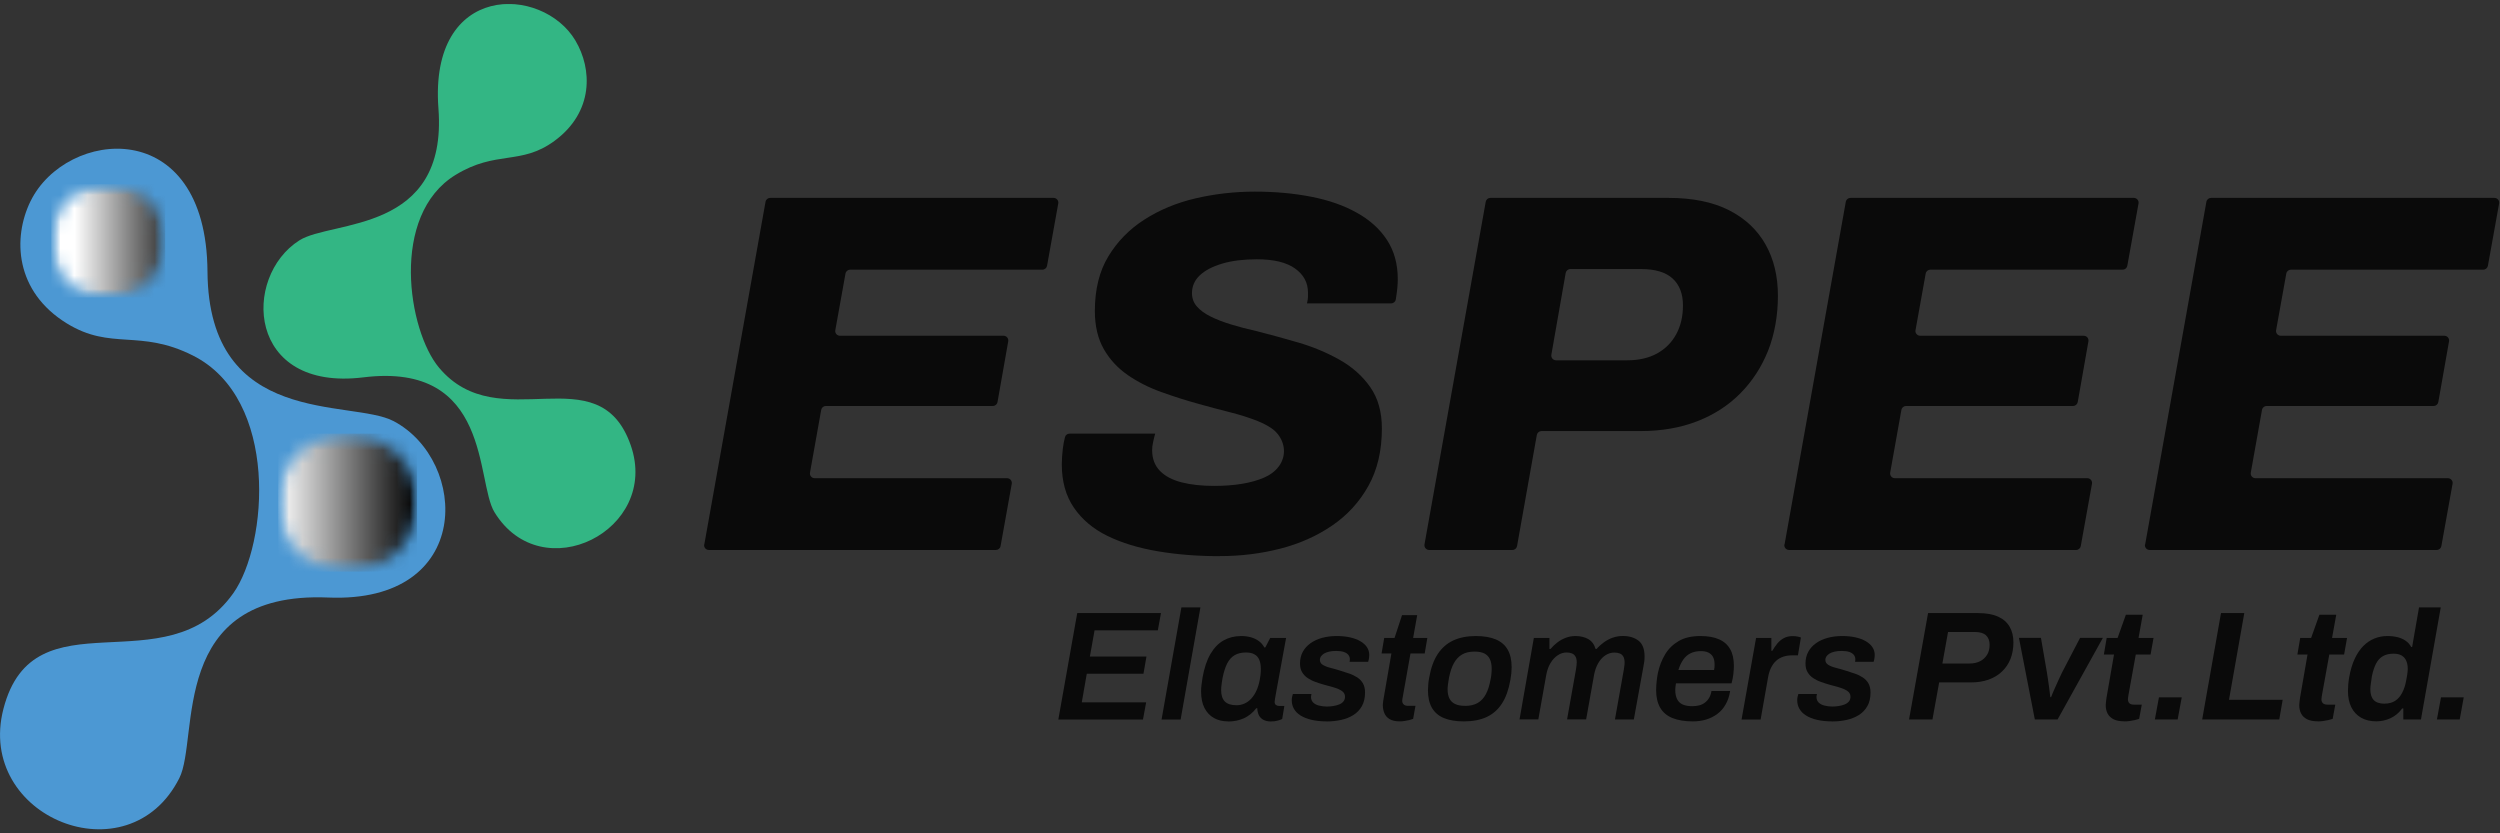<svg width="186" height="62" viewBox="0 0 186 62" fill="none" xmlns="http://www.w3.org/2000/svg">
<rect x="0" y="0" width="186" height="62" fill="#333333" stroke="none"/>
<g clip-path="url(#clip0_826_591)">
<path d="M52.4 40.51L56.956 15.011C56.987 14.843 57.135 14.723 57.304 14.723H78.387C78.606 14.723 78.775 14.922 78.735 15.135L77.901 19.774C77.87 19.942 77.727 20.062 77.553 20.062H63.253C63.084 20.062 62.937 20.182 62.905 20.35L62.147 24.568C62.106 24.78 62.276 24.98 62.495 24.98H74.665C74.884 24.98 75.049 25.175 75.013 25.392L74.214 29.916C74.183 30.084 74.04 30.204 73.866 30.204H61.446C61.276 30.204 61.129 30.328 61.098 30.492L60.263 35.166C60.223 35.379 60.393 35.578 60.611 35.578H74.928C75.147 35.578 75.312 35.778 75.276 35.991L74.442 40.63C74.411 40.798 74.263 40.918 74.094 40.918H52.739C52.52 40.918 52.35 40.718 52.391 40.505" fill="#0A0A0A"/>
<path d="M90.744 41.379C89.107 41.379 87.571 41.259 86.139 41.015C84.706 40.771 83.457 40.395 82.394 39.871C81.332 39.352 80.502 38.652 79.9 37.774C79.297 36.896 78.998 35.822 78.998 34.55C78.998 34.195 79.025 33.805 79.074 33.388C79.114 33.073 79.163 32.785 79.235 32.519C79.275 32.364 79.418 32.262 79.578 32.262H85.947C85.893 32.439 85.844 32.643 85.795 32.873C85.742 33.104 85.719 33.308 85.719 33.486C85.719 34.12 85.911 34.634 86.295 35.029C86.679 35.423 87.214 35.707 87.906 35.885C88.598 36.062 89.401 36.151 90.325 36.151C91.066 36.151 91.753 36.102 92.378 36C93.003 35.898 93.556 35.747 94.029 35.543C94.502 35.339 94.873 35.06 95.14 34.705C95.283 34.519 95.386 34.31 95.453 34.08C95.698 33.246 95.314 32.35 94.591 31.858C94.301 31.663 93.962 31.485 93.57 31.326C92.967 31.086 92.289 30.869 91.534 30.678C90.78 30.488 89.995 30.279 89.174 30.049C88.254 29.796 87.33 29.503 86.411 29.171C85.492 28.843 84.657 28.421 83.916 27.911C83.175 27.401 82.577 26.763 82.131 25.987C81.685 25.211 81.457 24.266 81.457 23.144C81.457 21.543 81.787 20.186 82.457 19.082C83.122 17.978 84.014 17.06 85.144 16.337C86.268 15.614 87.54 15.087 88.964 14.754C90.383 14.426 91.847 14.257 93.36 14.257C94.873 14.257 96.269 14.386 97.564 14.639C98.854 14.892 99.983 15.286 100.942 15.823C101.902 16.355 102.651 17.029 103.187 17.845C103.723 18.661 103.995 19.636 103.995 20.78C103.995 20.985 103.981 21.22 103.955 21.486C103.932 21.69 103.901 21.956 103.848 22.275C103.821 22.448 103.674 22.572 103.499 22.572H97.238C97.287 22.368 97.314 22.209 97.314 22.093V21.769C97.314 21.033 96.993 20.435 96.354 19.978C95.716 19.521 94.766 19.291 93.516 19.291C92.516 19.291 91.655 19.397 90.927 19.614C90.2 19.831 89.642 20.124 89.258 20.492C88.874 20.86 88.683 21.299 88.683 21.809C88.683 22.191 88.803 22.523 89.049 22.803C89.29 23.082 89.629 23.33 90.066 23.548C90.503 23.765 91.008 23.96 91.584 24.137C92.159 24.315 92.793 24.479 93.485 24.634C94.484 24.887 95.524 25.175 96.613 25.49C97.702 25.809 98.715 26.235 99.666 26.767C100.612 27.299 101.375 27.982 101.951 28.807C102.527 29.632 102.812 30.656 102.812 31.876C102.812 33.53 102.477 34.953 101.812 36.146C101.147 37.343 100.246 38.328 99.108 39.104C97.97 39.88 96.685 40.452 95.252 40.82C93.819 41.188 92.32 41.374 90.762 41.374" fill="#0A0A0A"/>
<path d="M105.981 40.51L110.538 15.011C110.569 14.843 110.712 14.723 110.886 14.723H124.141C125.931 14.723 127.43 15.029 128.631 15.636C129.836 16.248 130.742 17.1 131.358 18.191C131.973 19.286 132.277 20.554 132.277 22.004C132.277 23.454 132.031 24.865 131.549 26.084C131.063 27.304 130.371 28.368 129.479 29.268C128.582 30.173 127.506 30.865 126.256 31.348C125.002 31.831 123.61 32.071 122.07 32.071H114.689C114.519 32.071 114.372 32.195 114.34 32.359L112.868 40.63C112.836 40.798 112.694 40.918 112.52 40.918H106.33C106.111 40.918 105.946 40.723 105.981 40.505M115.42 26.395C115.385 26.608 115.55 26.807 115.769 26.807H121.066C121.936 26.807 122.677 26.634 123.293 26.293C123.909 25.951 124.382 25.472 124.712 24.865C125.043 24.253 125.212 23.543 125.212 22.727C125.212 21.863 124.958 21.197 124.445 20.723C123.931 20.253 123.15 20.018 122.106 20.018H116.835C116.661 20.018 116.518 20.142 116.487 20.31L115.42 26.399V26.395Z" fill="#0A0A0A"/>
<path d="M132.771 40.51L137.328 15.011C137.359 14.843 137.506 14.723 137.676 14.723H158.759C158.977 14.723 159.143 14.922 159.107 15.135L158.272 19.774C158.241 19.942 158.098 20.062 157.924 20.062H143.621C143.451 20.062 143.304 20.182 143.272 20.35L142.514 24.568C142.474 24.78 142.643 24.98 142.862 24.98H155.032C155.251 24.98 155.416 25.175 155.38 25.392L154.582 29.916C154.55 30.084 154.407 30.204 154.233 30.204H141.813C141.644 30.204 141.496 30.328 141.465 30.492L140.63 35.166C140.59 35.379 140.76 35.578 140.979 35.578H155.296C155.514 35.578 155.684 35.778 155.644 35.991L154.809 40.63C154.778 40.798 154.635 40.918 154.461 40.918H133.106C132.887 40.918 132.718 40.718 132.758 40.505" fill="#0A0A0A"/>
<path d="M159.599 40.51L164.156 15.011C164.187 14.843 164.335 14.723 164.504 14.723H185.587C185.806 14.723 185.971 14.922 185.935 15.135L185.1 19.774C185.069 19.942 184.926 20.062 184.752 20.062H170.449C170.279 20.062 170.132 20.182 170.101 20.35L169.342 24.568C169.302 24.78 169.471 24.98 169.69 24.98H181.86C182.079 24.98 182.244 25.175 182.209 25.392L181.41 29.916C181.378 30.084 181.236 30.204 181.062 30.204H168.641C168.472 30.204 168.324 30.328 168.293 30.492L167.459 35.166C167.418 35.379 167.588 35.578 167.807 35.578H182.124C182.342 35.578 182.512 35.778 182.472 35.991L181.637 40.63C181.606 40.798 181.463 40.918 181.289 40.918H159.934C159.715 40.918 159.546 40.718 159.586 40.505" fill="#0A0A0A"/>
<path d="M78.74 53.534L80.146 45.614H86.376L86.144 46.895H81.436L81.088 48.847H85.296L85.073 50.128H80.856L80.485 52.252H85.274L85.037 53.534H78.74Z" fill="#0A0A0A"/>
<path d="M86.42 53.534L87.897 45.188H89.312L87.839 53.534H86.42Z" fill="#0A0A0A"/>
<path d="M91.361 53.672C90.968 53.672 90.615 53.587 90.316 53.419C90.013 53.25 89.781 52.998 89.611 52.669C89.442 52.341 89.361 51.924 89.361 51.432C89.361 51.277 89.37 51.117 89.393 50.953C89.41 50.789 89.437 50.607 89.468 50.417C89.593 49.703 89.79 49.113 90.058 48.656C90.325 48.199 90.651 47.862 91.039 47.645C91.428 47.428 91.861 47.321 92.343 47.321C92.606 47.321 92.847 47.352 93.07 47.414C93.289 47.477 93.485 47.57 93.655 47.694C93.824 47.818 93.963 47.973 94.061 48.168H94.141L94.503 47.463H95.685L95.409 48.967C95.355 49.281 95.297 49.592 95.239 49.898C95.181 50.204 95.127 50.488 95.083 50.754C95.038 51.02 94.993 51.255 94.953 51.463C94.913 51.672 94.886 51.84 94.864 51.969C94.846 52.102 94.833 52.181 94.833 52.213C94.833 52.319 94.864 52.399 94.927 52.448C94.989 52.496 95.069 52.523 95.172 52.523H95.556L95.395 53.494C95.319 53.534 95.203 53.574 95.061 53.614C94.913 53.658 94.739 53.676 94.538 53.676C94.338 53.676 94.159 53.636 94.012 53.561C93.86 53.485 93.744 53.37 93.659 53.215C93.628 53.144 93.601 53.069 93.579 52.98C93.556 52.891 93.543 52.798 93.543 52.696H93.463C93.208 53.029 92.905 53.272 92.552 53.437C92.2 53.596 91.807 53.68 91.374 53.68M92.003 52.47C92.213 52.47 92.409 52.425 92.597 52.341C92.784 52.257 92.95 52.133 93.097 51.973C93.244 51.813 93.374 51.614 93.481 51.379C93.588 51.144 93.672 50.878 93.726 50.576C93.748 50.443 93.766 50.332 93.78 50.235C93.793 50.137 93.797 50.053 93.802 49.973C93.806 49.893 93.806 49.827 93.806 49.765C93.806 49.494 93.766 49.273 93.69 49.091C93.615 48.909 93.494 48.771 93.329 48.683C93.168 48.59 92.958 48.545 92.704 48.545C92.365 48.545 92.079 48.612 91.852 48.749C91.624 48.882 91.441 49.091 91.298 49.37C91.16 49.649 91.044 50.009 90.959 50.439C90.937 50.576 90.914 50.7 90.901 50.807C90.883 50.913 90.874 51.011 90.865 51.095C90.856 51.179 90.852 51.259 90.852 51.326C90.852 51.712 90.941 51.995 91.124 52.186C91.307 52.372 91.597 52.47 92.003 52.47Z" fill="#0A0A0A"/>
<path d="M98.712 53.672C98.283 53.672 97.909 53.632 97.583 53.556C97.257 53.481 96.985 53.37 96.761 53.233C96.543 53.095 96.378 52.927 96.266 52.731C96.155 52.536 96.106 52.324 96.106 52.093C96.106 52 96.114 51.911 96.137 51.827C96.155 51.742 96.172 51.676 96.19 51.632H97.574C97.565 51.663 97.556 51.703 97.552 51.747C97.543 51.791 97.538 51.822 97.538 51.84C97.538 52.017 97.592 52.159 97.699 52.266C97.806 52.372 97.953 52.452 98.136 52.496C98.319 52.541 98.515 52.567 98.721 52.567C98.881 52.567 99.042 52.554 99.203 52.527C99.363 52.501 99.506 52.461 99.64 52.408C99.774 52.355 99.877 52.279 99.953 52.186C100.028 52.093 100.069 51.978 100.069 51.84C100.069 51.703 100.024 51.587 99.939 51.499C99.854 51.41 99.738 51.335 99.596 51.273C99.453 51.21 99.287 51.157 99.109 51.104C98.926 51.055 98.734 51.002 98.533 50.949C98.315 50.887 98.1 50.82 97.882 50.74C97.663 50.665 97.471 50.567 97.297 50.452C97.123 50.337 96.985 50.19 96.878 50.013C96.77 49.836 96.721 49.623 96.721 49.366C96.721 49.033 96.793 48.74 96.931 48.488C97.07 48.235 97.266 48.022 97.511 47.849C97.757 47.676 98.047 47.543 98.377 47.454C98.707 47.366 99.06 47.321 99.439 47.321C99.819 47.321 100.135 47.352 100.434 47.419C100.734 47.485 100.988 47.578 101.202 47.703C101.416 47.827 101.581 47.973 101.698 48.146C101.814 48.319 101.872 48.514 101.872 48.727C101.872 48.851 101.858 48.962 101.836 49.064C101.814 49.166 101.796 49.224 101.791 49.237H100.408C100.417 49.197 100.421 49.166 100.426 49.135C100.426 49.104 100.43 49.077 100.43 49.055C100.43 48.927 100.39 48.811 100.314 48.718C100.238 48.625 100.122 48.554 99.979 48.505C99.832 48.456 99.645 48.43 99.421 48.43C99.212 48.43 99.033 48.448 98.881 48.483C98.73 48.519 98.605 48.567 98.502 48.63C98.404 48.692 98.328 48.763 98.274 48.842C98.225 48.922 98.199 49.006 98.199 49.091C98.199 49.255 98.274 49.379 98.422 49.468C98.569 49.556 98.756 49.632 98.989 49.689C99.221 49.747 99.471 49.818 99.734 49.902C99.957 49.973 100.176 50.044 100.39 50.115C100.604 50.186 100.8 50.284 100.979 50.399C101.157 50.514 101.3 50.665 101.403 50.842C101.506 51.024 101.559 51.25 101.559 51.516C101.559 51.916 101.483 52.257 101.327 52.532C101.171 52.807 100.961 53.029 100.693 53.197C100.426 53.366 100.122 53.485 99.783 53.561C99.439 53.636 99.087 53.676 98.716 53.676" fill="#0A0A0A"/>
<path d="M104.159 53.671C103.824 53.671 103.57 53.614 103.387 53.503C103.204 53.392 103.075 53.246 102.999 53.064C102.923 52.882 102.883 52.682 102.883 52.47C102.883 52.408 102.883 52.346 102.896 52.283C102.905 52.221 102.914 52.159 102.918 52.102L103.521 48.616H102.789L102.985 47.463H103.753L104.311 45.765H105.44L105.137 47.463H106.194L105.998 48.616H104.94L104.373 51.813C104.364 51.836 104.356 51.889 104.342 51.973C104.329 52.057 104.324 52.106 104.324 52.124C104.324 52.248 104.36 52.346 104.436 52.412C104.507 52.483 104.619 52.514 104.766 52.514H105.311L105.137 53.485C105.061 53.516 104.962 53.543 104.851 53.574C104.739 53.6 104.623 53.623 104.503 53.64C104.382 53.658 104.271 53.671 104.159 53.671Z" fill="#0A0A0A"/>
<path d="M108.9 53.672C108.311 53.672 107.82 53.587 107.423 53.423C107.03 53.259 106.731 53.002 106.535 52.66C106.338 52.319 106.24 51.884 106.24 51.361C106.24 51.215 106.249 51.06 106.263 50.9C106.276 50.74 106.303 50.572 106.334 50.403C106.459 49.694 106.669 49.113 106.968 48.66C107.267 48.208 107.651 47.871 108.124 47.649C108.597 47.432 109.155 47.321 109.797 47.321C110.395 47.321 110.891 47.406 111.283 47.57C111.676 47.734 111.975 47.991 112.171 48.332C112.368 48.674 112.466 49.113 112.466 49.641C112.466 49.787 112.457 49.938 112.444 50.093C112.426 50.248 112.404 50.412 112.372 50.59C112.247 51.299 112.042 51.88 111.752 52.332C111.462 52.785 111.082 53.122 110.614 53.343C110.145 53.561 109.574 53.672 108.9 53.672ZM108.994 52.519C109.364 52.519 109.677 52.448 109.931 52.306C110.181 52.164 110.386 51.947 110.542 51.658C110.699 51.37 110.815 51.011 110.891 50.581C110.922 50.443 110.944 50.324 110.953 50.221C110.966 50.124 110.971 50.035 110.975 49.955C110.975 49.88 110.98 49.805 110.98 49.738C110.98 49.463 110.935 49.228 110.846 49.038C110.757 48.851 110.618 48.709 110.435 48.616C110.248 48.523 110.007 48.479 109.703 48.479C109.333 48.479 109.021 48.55 108.775 48.696C108.525 48.842 108.324 49.06 108.168 49.343C108.012 49.627 107.892 49.986 107.807 50.417C107.784 50.554 107.767 50.678 107.749 50.78C107.731 50.882 107.722 50.975 107.713 51.051C107.704 51.126 107.7 51.202 107.7 51.268C107.7 51.543 107.744 51.778 107.833 51.96C107.923 52.146 108.066 52.283 108.257 52.377C108.449 52.47 108.695 52.514 108.989 52.514" fill="#0A0A0A"/>
<path d="M113.051 53.534L114.118 47.463H115.278V48.283H115.358C115.515 48.097 115.684 47.938 115.876 47.791C116.064 47.649 116.273 47.534 116.496 47.45C116.72 47.365 116.961 47.321 117.215 47.321C117.585 47.321 117.902 47.397 118.166 47.547C118.429 47.698 118.612 47.942 118.71 48.279H118.79C118.951 48.093 119.134 47.933 119.33 47.787C119.527 47.645 119.745 47.529 119.982 47.445C120.218 47.361 120.468 47.317 120.732 47.317C121.214 47.317 121.602 47.432 121.905 47.667C122.209 47.902 122.356 48.297 122.356 48.851C122.356 48.975 122.347 49.104 122.329 49.246C122.312 49.383 122.285 49.529 122.254 49.685L121.557 53.529H120.152L120.812 49.822C120.83 49.716 120.843 49.623 120.852 49.538C120.866 49.459 120.87 49.379 120.87 49.303C120.87 49.113 120.839 48.962 120.776 48.851C120.714 48.74 120.629 48.665 120.513 48.62C120.401 48.576 120.268 48.55 120.111 48.55C119.87 48.55 119.647 48.62 119.437 48.758C119.228 48.895 119.054 49.09 118.911 49.334C118.768 49.583 118.665 49.867 118.603 50.19L118.009 53.525H116.59L117.251 49.818C117.264 49.711 117.282 49.614 117.291 49.529C117.304 49.445 117.309 49.365 117.309 49.286C117.309 49.099 117.277 48.953 117.215 48.847C117.152 48.74 117.068 48.66 116.956 48.616C116.845 48.572 116.711 48.545 116.554 48.545C116.322 48.545 116.099 48.616 115.894 48.753C115.684 48.891 115.506 49.086 115.358 49.33C115.211 49.578 115.108 49.862 115.046 50.186L114.452 53.521H113.033L113.051 53.534Z" fill="#0A0A0A"/>
<path d="M125.948 53.672C125.346 53.672 124.837 53.587 124.431 53.423C124.025 53.259 123.721 53.002 123.52 52.656C123.319 52.31 123.217 51.876 123.217 51.352C123.217 51.135 123.23 50.922 123.253 50.705C123.275 50.488 123.306 50.284 123.346 50.08C123.453 49.565 123.636 49.099 123.886 48.683C124.136 48.266 124.475 47.938 124.904 47.689C125.328 47.441 125.868 47.321 126.519 47.321C127.068 47.321 127.528 47.401 127.894 47.565C128.264 47.725 128.541 47.973 128.724 48.297C128.911 48.625 129.001 49.038 129.001 49.539C129.001 49.716 128.987 49.92 128.961 50.155C128.934 50.39 128.889 50.621 128.827 50.842H124.69C124.676 50.935 124.663 51.02 124.654 51.104C124.645 51.184 124.64 51.264 124.64 51.339C124.64 51.609 124.685 51.831 124.774 52.013C124.864 52.195 125.002 52.328 125.185 52.412C125.372 52.496 125.609 52.541 125.903 52.541C126.091 52.541 126.261 52.519 126.421 52.479C126.582 52.439 126.72 52.368 126.845 52.275C126.97 52.181 127.073 52.066 127.158 51.924C127.242 51.782 127.3 51.609 127.332 51.41H128.724C128.662 51.796 128.55 52.128 128.385 52.412C128.224 52.696 128.019 52.931 127.769 53.117C127.519 53.303 127.242 53.441 126.934 53.534C126.626 53.627 126.292 53.672 125.935 53.672M124.868 49.849H127.528C127.541 49.774 127.555 49.698 127.559 49.632C127.559 49.561 127.564 49.499 127.564 49.445C127.564 49.206 127.524 49.015 127.443 48.869C127.363 48.723 127.242 48.616 127.091 48.545C126.939 48.474 126.756 48.443 126.546 48.443C126.252 48.443 125.997 48.496 125.779 48.603C125.56 48.709 125.381 48.869 125.234 49.077C125.087 49.286 124.966 49.543 124.873 49.849" fill="#0A0A0A"/>
<path d="M129.572 53.534L130.652 47.463H131.79V48.421H131.862C131.969 48.23 132.094 48.048 132.228 47.884C132.362 47.72 132.522 47.583 132.71 47.481C132.897 47.379 133.116 47.326 133.37 47.326C133.509 47.326 133.634 47.339 133.741 47.361C133.848 47.383 133.933 47.406 133.986 47.432L133.767 48.758H133.326C133.085 48.758 132.866 48.794 132.665 48.86C132.464 48.931 132.286 49.033 132.138 49.17C131.987 49.308 131.862 49.485 131.759 49.694C131.656 49.907 131.585 50.155 131.536 50.439L130.991 53.534H129.572Z" fill="#0A0A0A"/>
<path d="M136.319 53.672C135.891 53.672 135.516 53.632 135.19 53.556C134.864 53.481 134.592 53.37 134.369 53.233C134.15 53.095 133.985 52.927 133.874 52.731C133.762 52.536 133.713 52.324 133.713 52.093C133.713 52 133.722 51.911 133.744 51.827C133.762 51.742 133.78 51.676 133.798 51.632H135.181C135.172 51.663 135.163 51.703 135.159 51.747C135.15 51.791 135.145 51.822 135.145 51.84C135.145 52.017 135.199 52.159 135.306 52.266C135.413 52.372 135.561 52.452 135.744 52.496C135.927 52.541 136.123 52.567 136.328 52.567C136.489 52.567 136.649 52.554 136.81 52.527C136.971 52.501 137.114 52.461 137.248 52.408C137.381 52.355 137.484 52.279 137.56 52.186C137.636 52.093 137.676 51.978 137.676 51.84C137.676 51.703 137.631 51.587 137.547 51.499C137.462 51.41 137.346 51.335 137.203 51.273C137.06 51.21 136.895 51.157 136.716 51.104C136.533 51.055 136.342 51.002 136.141 50.949C135.922 50.887 135.708 50.82 135.489 50.74C135.27 50.665 135.079 50.567 134.904 50.452C134.73 50.337 134.592 50.19 134.485 50.013C134.378 49.836 134.329 49.623 134.329 49.366C134.329 49.033 134.4 48.74 134.539 48.488C134.677 48.235 134.873 48.022 135.119 47.849C135.364 47.676 135.654 47.543 135.985 47.454C136.315 47.366 136.667 47.321 137.047 47.321C137.426 47.321 137.743 47.352 138.042 47.419C138.341 47.485 138.595 47.578 138.81 47.703C139.024 47.827 139.189 47.973 139.305 48.146C139.421 48.319 139.479 48.514 139.479 48.727C139.479 48.851 139.466 48.962 139.443 49.064C139.421 49.166 139.403 49.224 139.399 49.237H138.015C138.024 49.197 138.029 49.166 138.033 49.135C138.033 49.104 138.037 49.077 138.037 49.055C138.037 48.927 137.997 48.811 137.921 48.718C137.846 48.625 137.73 48.554 137.587 48.505C137.439 48.456 137.252 48.43 137.029 48.43C136.819 48.43 136.641 48.448 136.489 48.483C136.337 48.519 136.212 48.567 136.109 48.63C136.011 48.692 135.935 48.763 135.882 48.842C135.833 48.922 135.806 49.006 135.806 49.091C135.806 49.255 135.882 49.379 136.029 49.468C136.176 49.556 136.364 49.632 136.596 49.689C136.828 49.747 137.078 49.818 137.341 49.902C137.564 49.973 137.783 50.044 137.997 50.115C138.212 50.186 138.408 50.284 138.586 50.399C138.765 50.514 138.908 50.665 139.01 50.842C139.113 51.024 139.167 51.25 139.167 51.516C139.167 51.916 139.091 52.257 138.935 52.532C138.778 52.807 138.569 53.029 138.301 53.197C138.033 53.366 137.73 53.485 137.39 53.561C137.051 53.636 136.694 53.676 136.324 53.676" fill="#0A0A0A"/>
<path fill-rule="evenodd" clip-rule="evenodd" d="M42.813 3.024C44.063 5.118 44.196 8.328 41.246 10.488C38.743 12.324 36.931 11.157 33.896 13.011C28.982 16.013 30.352 24.612 32.669 27.361C37.136 32.674 44.54 26.279 46.928 33.131C49.132 39.45 40.318 43.88 36.788 38.106C35.387 35.813 36.565 26.9 27.037 28.075C18.352 29.148 17.999 20.599 22.27 17.885C24.676 16.355 33.325 17.406 32.62 8.075C31.906 -1.352 40.349 -1.117 42.813 3.02" fill="#33B684"/>
<path fill-rule="evenodd" clip-rule="evenodd" d="M2.272 14.967C0.937 17.694 1.102 21.685 4.981 24.067C8.279 26.093 10.403 24.457 14.362 26.457C20.766 29.685 19.945 40.488 17.356 44.137C12.358 51.179 2.517 44 0.255 52.74C-1.83 60.802 9.56 65.405 13.344 57.889C14.848 54.9 12.47 43.96 24.412 44.456C35.293 44.909 34.86 34.266 29.281 31.33C26.139 29.676 15.518 31.858 15.437 20.208C15.361 8.439 4.905 9.588 2.272 14.971" fill="#4C98D3"/>
<g style="mix-blend-mode:soft-light">
<mask id="mask0_826_591" style="mask-type:luminance" maskUnits="userSpaceOnUse" x="3" y="13" width="10" height="10">
<path d="M12.295 13.707H3.82V22.128H12.295V13.707Z" fill="white"/>
</mask>
<g mask="url(#mask0_826_591)">
<mask id="mask1_826_591" style="mask-type:luminance" maskUnits="userSpaceOnUse" x="3" y="13" width="10" height="10">
<path d="M12.296 17.92C12.296 20.244 10.399 22.128 8.056 22.128C5.713 22.128 3.816 20.244 3.816 17.92C3.816 15.596 5.713 13.707 8.056 13.707C10.399 13.707 12.296 15.592 12.296 17.92Z" fill="white"/>
</mask>
<g mask="url(#mask1_826_591)">
<path d="M12.291 13.707H3.816V22.128H12.291V13.707Z" fill="url(#paint0_linear_826_591)"/>
</g>
</g>
</g>
<g style="mix-blend-mode:soft-light">
<mask id="mask2_826_591" style="mask-type:luminance" maskUnits="userSpaceOnUse" x="20" y="32" width="12" height="11">
<path d="M31.031 32.261H20.699V42.527H31.031V32.261Z" fill="white"/>
</mask>
<g mask="url(#mask2_826_591)">
<mask id="mask3_826_591" style="mask-type:luminance" maskUnits="userSpaceOnUse" x="20" y="32" width="12" height="11">
<path d="M31.031 37.392C31.031 40.23 28.719 42.527 25.867 42.527C23.015 42.527 20.699 40.23 20.699 37.392C20.699 34.554 23.011 32.261 25.867 32.261C28.724 32.261 31.031 34.559 31.031 37.392Z" fill="white"/>
</mask>
<g mask="url(#mask3_826_591)">
<path d="M31.031 32.261H20.699V42.527H31.031V32.261Z" fill="url(#paint1_linear_826_591)"/>
</g>
</g>
</g>
<path d="M142.033 53.529L143.448 45.614H147.174C147.777 45.614 148.272 45.703 148.661 45.88C149.049 46.057 149.335 46.31 149.522 46.638C149.709 46.966 149.799 47.352 149.799 47.796C149.799 48.239 149.723 48.66 149.58 49.024C149.433 49.388 149.223 49.702 148.946 49.964C148.67 50.226 148.339 50.425 147.955 50.563C147.567 50.7 147.139 50.771 146.666 50.771H144.274L143.774 53.529H142.033ZM144.519 49.365H146.541C146.835 49.365 147.094 49.308 147.313 49.197C147.532 49.086 147.706 48.926 147.835 48.722C147.964 48.518 148.027 48.27 148.027 47.977C148.027 47.671 147.938 47.432 147.759 47.268C147.581 47.104 147.308 47.02 146.933 47.02H144.934L144.515 49.361L144.519 49.365Z" fill="#0A0A0A"/>
<path d="M151.392 53.53L150.209 47.459H151.847L152.289 50.022C152.311 50.159 152.338 50.337 152.369 50.545C152.4 50.758 152.432 50.98 152.463 51.21C152.494 51.441 152.521 51.663 152.543 51.867H152.601C152.677 51.667 152.766 51.454 152.869 51.228C152.972 51.002 153.07 50.78 153.163 50.572C153.257 50.363 153.346 50.177 153.422 50.022L154.757 47.459H156.453L153.083 53.53H151.387H151.392Z" fill="#0A0A0A"/>
<path d="M158.058 53.667C157.719 53.667 157.447 53.614 157.246 53.512C157.045 53.405 156.898 53.268 156.804 53.086C156.71 52.904 156.666 52.696 156.666 52.456C156.666 52.386 156.67 52.31 156.684 52.226C156.697 52.142 156.71 52.04 156.724 51.915L157.282 48.696H156.527L156.737 47.463H157.549L158.165 45.734H159.419L159.107 47.463H160.223L160.004 48.696H158.902L158.366 51.663C158.357 51.707 158.348 51.773 158.335 51.853C158.321 51.933 158.317 51.991 158.317 52.022C158.317 52.15 158.353 52.252 158.429 52.323C158.5 52.394 158.62 52.425 158.781 52.425H159.348L159.152 53.485C159.067 53.516 158.96 53.543 158.83 53.574C158.701 53.6 158.571 53.623 158.437 53.645C158.304 53.663 158.174 53.672 158.058 53.672" fill="#0A0A0A"/>
<path d="M160.322 53.529L160.626 51.88H162.322L162.018 53.529H160.322Z" fill="#0A0A0A"/>
<path d="M181.307 53.529L181.61 51.88H183.302L183.003 53.529H181.307Z" fill="#0A0A0A"/>
<path d="M163.842 53.529L165.243 45.614H166.975L165.837 52.066H169.831L169.577 53.529H163.842Z" fill="#0A0A0A"/>
<path d="M172.457 53.667C172.117 53.667 171.845 53.614 171.644 53.512C171.443 53.405 171.296 53.268 171.202 53.086C171.109 52.904 171.064 52.696 171.064 52.456C171.064 52.386 171.069 52.31 171.082 52.226C171.095 52.142 171.109 52.04 171.122 51.915L171.68 48.696H170.926L171.136 47.463H171.948L172.564 45.734H173.818L173.505 47.463H174.621L174.402 48.696H173.3L172.764 51.663C172.756 51.707 172.747 51.773 172.733 51.853C172.72 51.933 172.715 51.991 172.715 52.022C172.715 52.15 172.751 52.252 172.827 52.323C172.898 52.394 173.019 52.425 173.18 52.425H173.746L173.55 53.485C173.465 53.516 173.358 53.543 173.229 53.574C173.099 53.6 172.97 53.623 172.836 53.645C172.702 53.663 172.573 53.672 172.457 53.672" fill="#0A0A0A"/>
<path d="M176.79 53.667C176.357 53.667 175.982 53.578 175.665 53.397C175.348 53.215 175.107 52.958 174.937 52.616C174.772 52.279 174.688 51.876 174.688 51.406C174.688 51.25 174.696 51.091 174.71 50.922C174.723 50.754 174.75 50.572 174.781 50.381C174.875 49.858 175.009 49.406 175.187 49.02C175.366 48.634 175.58 48.319 175.826 48.066C176.071 47.818 176.348 47.632 176.651 47.508C176.955 47.383 177.276 47.321 177.624 47.321C177.91 47.321 178.164 47.352 178.392 47.41C178.615 47.468 178.816 47.556 178.985 47.676C179.155 47.796 179.293 47.947 179.391 48.133H179.463L179.976 45.188H181.592L180.119 53.53H178.807V52.709H178.726C178.485 53.033 178.2 53.272 177.861 53.432C177.521 53.587 177.169 53.667 176.798 53.667M177.414 52.35C177.722 52.35 177.986 52.279 178.2 52.142C178.414 52.004 178.588 51.8 178.726 51.534C178.865 51.268 178.967 50.953 179.03 50.581C179.061 50.443 179.083 50.323 179.092 50.23C179.106 50.133 179.115 50.048 179.124 49.977C179.133 49.907 179.137 49.836 179.137 49.778C179.137 49.538 179.101 49.334 179.025 49.162C178.954 48.989 178.834 48.86 178.677 48.767C178.517 48.678 178.32 48.634 178.079 48.634C177.762 48.634 177.499 48.696 177.285 48.82C177.071 48.944 176.901 49.13 176.776 49.379C176.647 49.627 176.544 49.942 176.468 50.319C176.446 50.487 176.424 50.634 176.406 50.754C176.388 50.873 176.374 50.971 176.366 51.055C176.357 51.135 176.352 51.21 176.352 51.281C176.352 51.636 176.437 51.902 176.607 52.084C176.776 52.266 177.048 52.354 177.419 52.354" fill="#0A0A0A"/>
</g>
<defs>
<linearGradient id="paint0_linear_826_591" x1="5.535" y1="18.442" x2="14.01" y2="18.442" gradientUnits="userSpaceOnUse">
<stop stop-color="white"/>
<stop offset="1"/>
</linearGradient>
<linearGradient id="paint1_linear_826_591" x1="20.638" y1="37.402" x2="30.97" y2="37.402" gradientUnits="userSpaceOnUse">
<stop stop-color="white"/>
<stop offset="1"/>
</linearGradient>
<clipPath id="clip0_826_591">
<rect width="185.943" height="61.396" fill="white" transform="translate(0 0.302)"/>
</clipPath>
</defs>
</svg>
